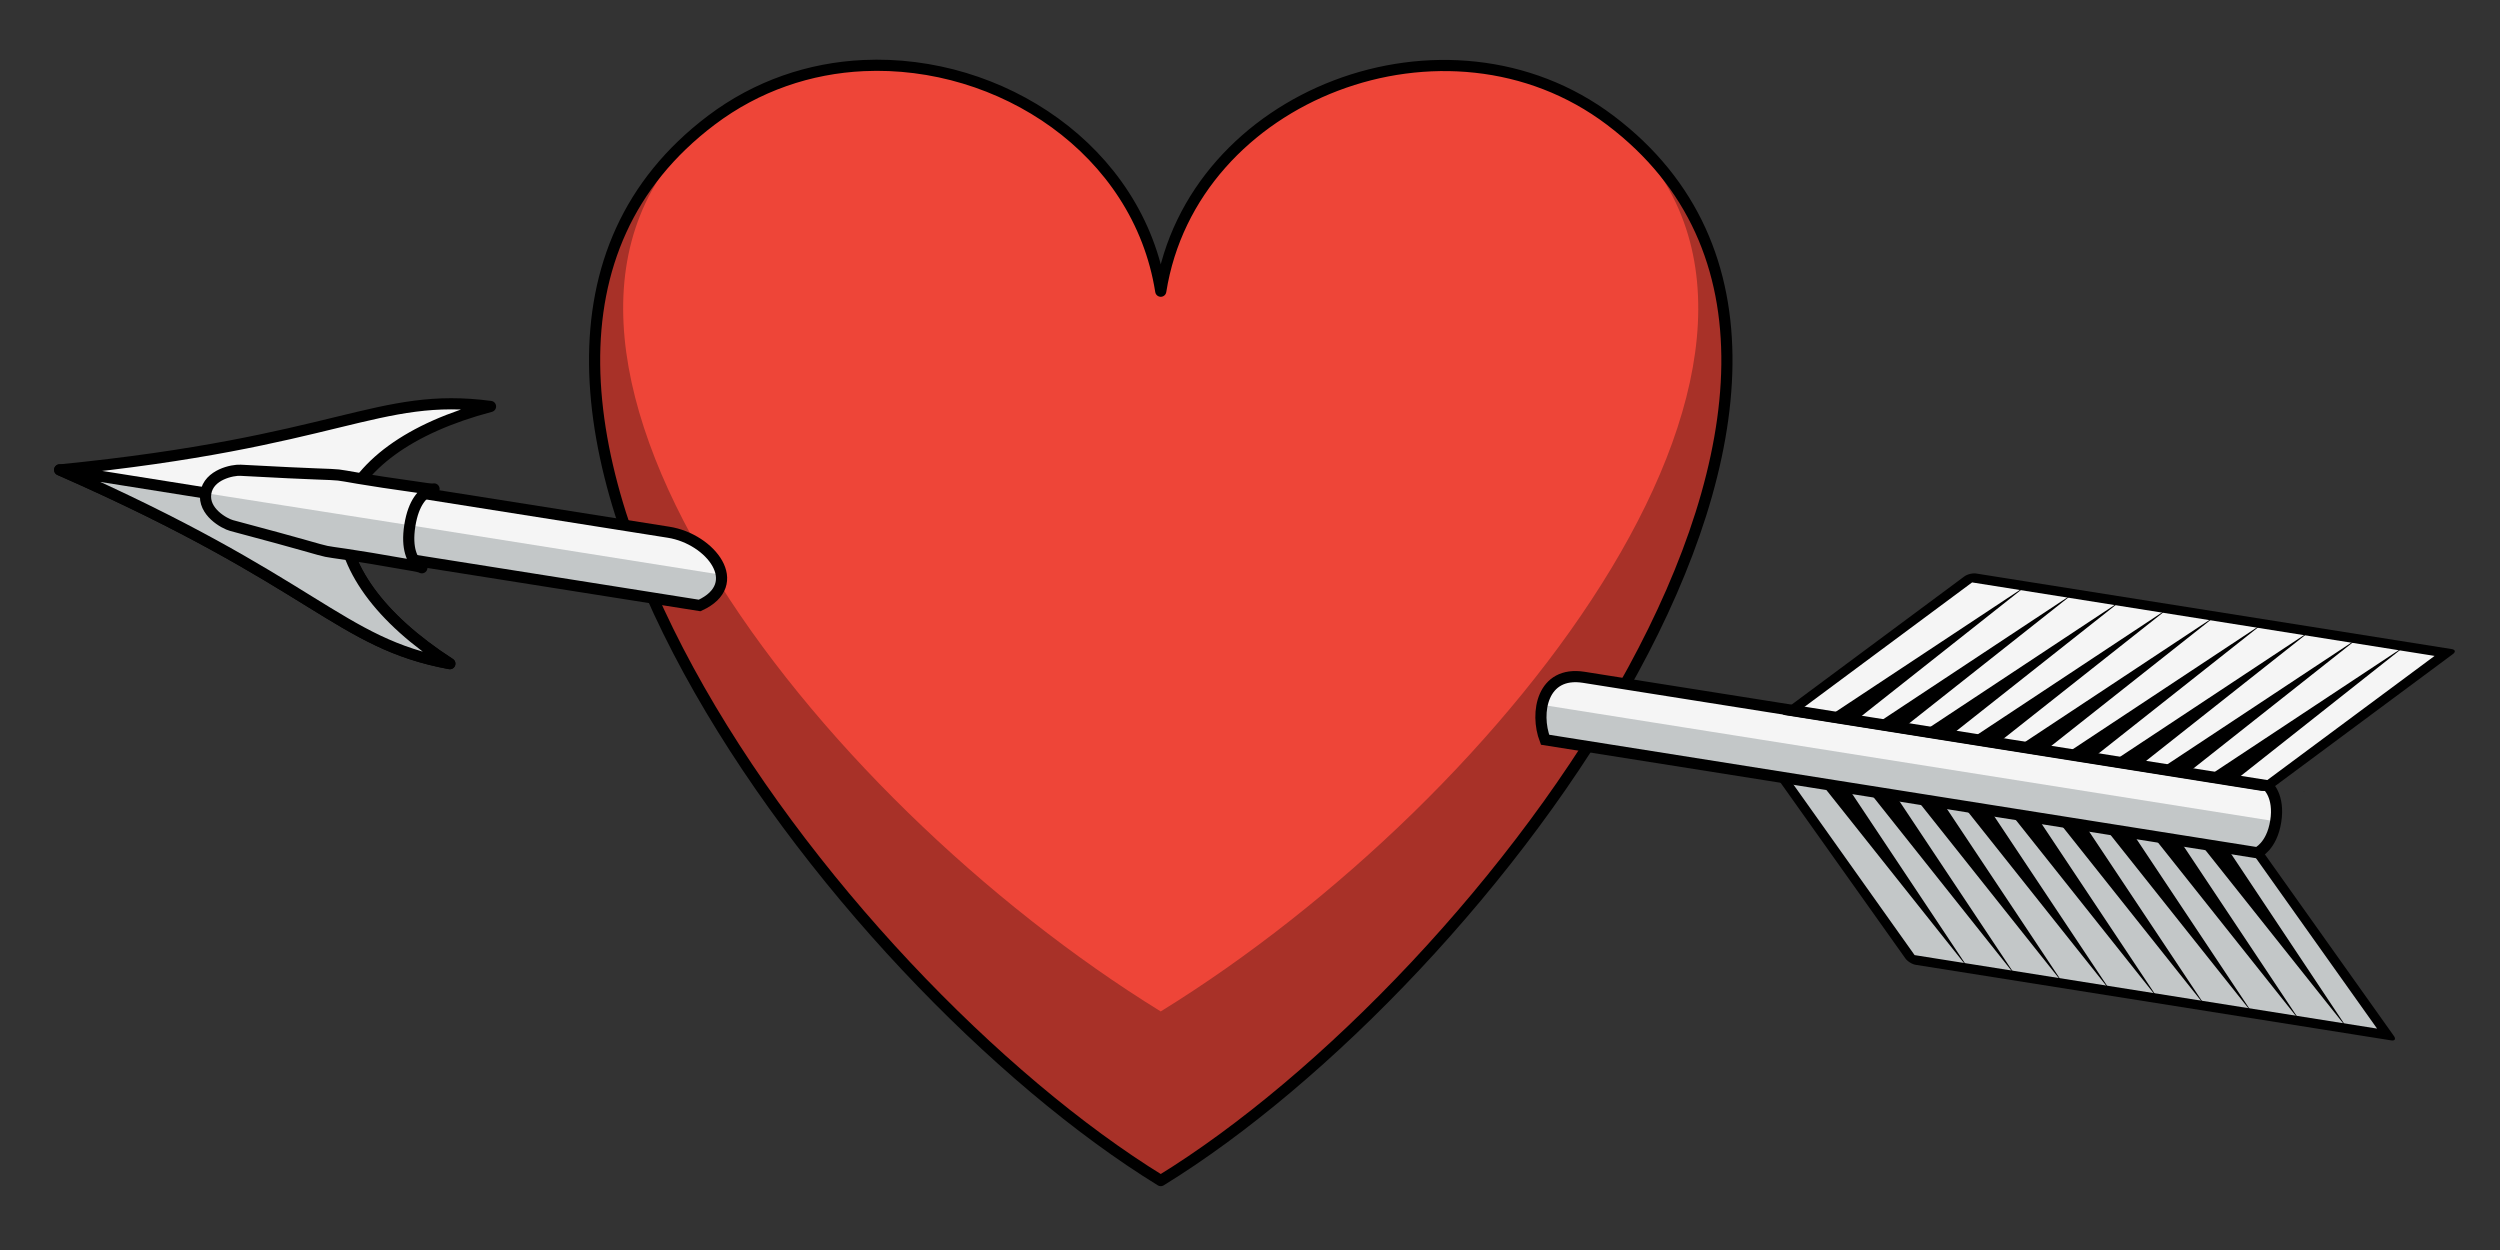 <?xml version="1.0" encoding="utf-8" standalone="no"?>
<svg width="1000" height="500" viewBox="26 151 224 112" xmlns="http://www.w3.org/2000/svg"><rect x="26" y="151" width="224" height="112" fill="#333333" stroke="none"/><title>Heart pierced by arrow (shaded)</title>
<path d="m 103.379,156.875 c -4.787,0.222 -9.542,1.794 -13.656,4.906 -29.951,22.653 11.101,77.07 40.281,95 29.18,-17.93 70.233,-72.347 40.281,-95 -14.629,-11.065 -37.492,-2.352 -40.281,15.312 C 127.999,164.397 115.612,156.308 103.379,156.875 Z" id="path3177" style="fill:#ee4538;stroke:#000;stroke-linejoin:round"/>
<path d="m 69.951,187.418 c -10.121,-1.327 -13.518,3.197 -38.607,5.689 23.087,10.13 24.919,15.483 34.954,17.352 -6.308,-4.074 -9.673,-8.722 -9.657,-13.341 C 58.054,192.72 62.692,189.341 69.951,187.418 Z" id="path3849" style="fill:#f5f5f5;stroke:#000;stroke-linejoin:round;stroke-linecap:round"/>
<path d="m 31.344,193.094 c 23.087,10.13 24.934,15.507 34.969,17.375 -6.308,-4.074 -9.673,-8.725 -9.656,-13.344 L 31.344,193.094 Z" id="path1022" style="fill:#c3c7c8;stroke:#000;stroke-linejoin:round;stroke-linecap:round"/>
<path d="m 89.25,162.156 c -27.97,22.038 8.847,72.87 37.531,92.5 1.069,0.751 2.164,1.432 3.219,2.125 1.054,-0.693 2.149,-1.374 3.219,-2.125 28.684,-19.63 65.501,-70.462 37.531,-92.5 C 192.948,181.421 161.16,222.408 130,241.625 98.84,222.408 67.052,181.421 89.25,162.156 Z" id="path1055" style="fill-opacity:0.294"/>
<path d="M 59.656,194.531 58.719,200.5 88.688,205.25 C 92.846,203.351 89.678,199.285 85.906,198.688 z m 108.25,17.156 c -3.738,-0.593 -4.385,3.193 -3.469,5.594 l 63.812,10.125 c 0,0 1.297,-0.545 1.656,-2.812 C 230.266,222.326 229.188,221.406 229.188,221.406 Z" id="path3851" style="fill:#f5f5f5"/>
<path d="m 183.133,214.11 23.222,3.682 L 186.748,214.684 Z" id="path3865"/>
<path d="m 189.494,215.119 23.222,3.682 L 193.109,215.692 Z" id="path3867"/>
<path d="m 195.855,216.127 23.222,3.682 L 199.47,216.701 Z" id="path3869"/>
<path d="m 202.216,217.136 23.222,3.682 L 205.831,217.709 Z" id="path3871"/>
<path d="m 208.578,218.144 23.222,3.682 L 212.193,218.718 Z" id="path3873"/>
<path d="m 214.939,219.153 23.222,3.682 L 218.554,219.726 Z" id="path3875"/>
<rect height="43.124" id="rect3879" style="stroke:#000;stroke-linejoin:round;fill:#f5f5f5;stroke-width:1.183;stroke-linecap:round" transform="matrix(.803,-.596,.988,.157,0,0)" width="20.116" x="-255.807" y="396.61"/>
<path d="M 189.87,215.179 207.617,203.438 192.282,215.561 Z" id="path3881"/>
<path d="M 194.115,215.852 211.862,204.111 196.527,216.234 Z" id="path3883"/>
<path d="M 198.36,216.524 216.106,204.784 200.772,216.907 Z" id="path3885"/>
<path d="M 202.604,217.197 220.351,205.457 205.017,217.58 Z" id="path3887"/>
<path d="M 206.849,217.87 224.596,206.13 209.262,218.253 Z" id="path3889"/>
<path d="M 211.094,218.543 228.841,206.803 213.506,218.926 Z" id="path3891"/>
<path d="M 215.339,219.216 233.086,207.476 217.751,219.599 Z" id="path3893"/>
<path d="M 219.584,219.889 237.331,208.149 221.996,220.272 Z" id="path3895"/>
<path d="M 223.829,220.562 241.576,208.822 226.241,220.945 Z" id="path3897"/>
<rect height="43.124" id="rect3901" style="stroke:#000;stroke-linejoin:round;fill:#c3c7c8;stroke-width:1.183;stroke-linecap:round" transform="matrix(.579,.815,.988,.157,0,0)" width="20.116" x="264.276" y="33.04"/>
<path d="M 189.176,221.197 202.421,237.851 191.588,221.579 Z" id="path3903"/>
<path d="M 193.421,221.869 206.666,238.524 195.833,222.252 Z" id="path3905"/>
<path d="M 197.666,222.542 210.911,239.197 200.078,222.925 Z" id="path3907"/>
<path d="M 201.911,223.215 215.156,239.869 204.323,223.598 Z" id="path3909"/>
<path d="M 206.155,223.888 219.401,240.542 208.568,224.271 Z" id="path3911"/>
<path d="M 210.4,224.561 223.646,241.215 212.813,224.944 Z" id="path3913"/>
<path d="M 214.645,225.234 227.89,241.888 217.057,225.617 Z" id="path3915"/>
<path d="M 218.89,225.907 232.135,242.561 221.302,226.29 Z" id="path3917"/>
<path d="M 223.135,226.58 236.38,243.234 225.547,226.963 Z" id="path3919"/>
<path d="m 164.049,211.085 23.222,3.682 L 167.664,211.658 Z" id="path3859"/>
<path d="m 170.41,212.093 23.222,3.682 L 174.025,212.667 Z" id="path3861"/>
<path d="m 59.188,197.5 -0.469,3 29.969,4.75 c 1.559,-0.712 2.084,-1.726 1.938,-2.75 L 59.188,197.5 z m 105,16.656 c -0.219,1.024 -0.112,2.178 0.25,3.125 l 63.812,10.125 c 0,0 1.297,-0.545 1.656,-2.812 L 164.188,214.156 Z" id="path1024" style="fill:#c3c7c8"/>
<path d="M 59.656,194.531 58.719,200.5 88.688,205.25 C 92.846,203.351 89.678,199.285 85.906,198.688 z m 108.25,17.156 c -3.738,-0.593 -4.385,3.193 -3.469,5.594 l 63.812,10.125 c 0,0 1.297,-0.545 1.656,-2.812 C 230.266,222.326 229.188,221.406 229.188,221.406 Z" id="path1042" style="fill:none;stroke:#000"/>
<path d="m 62.722,198.079 c 0.674,-4.253 3.493,-3.025 1.494,-3.305 -13.058,-1.829 -2.423,-0.857 -16.673,-1.639 -0.668,-0.037 -2.84,0.368 -3.106,2.048 -0.266,1.679 1.674,2.736 2.321,2.908 13.794,3.664 3.379,1.299 16.363,3.599 C 65.107,202.042 62.048,202.332 62.722,198.079 Z" id="path3853" style="fill:#f5f5f5"/>
<path d="m 44.438,195.188 c -0.266,1.679 1.666,2.735 2.312,2.906 13.794,3.664 3.391,1.294 16.375,3.594 0.248,0.044 0.423,0.092 0.531,0.125 -0.367,-0.221 -1.352,-1.101 -0.938,-3.719 0.002,-0.011 -0.002,-0.021 0,-0.031 L 44.438,195.188 Z" id="path1026" style="fill:#c3c7c8"/>
<path d="m 62.722,198.079 c 0.674,-4.253 3.493,-3.025 1.494,-3.305 -13.058,-1.829 -2.423,-0.857 -16.673,-1.639 -0.668,-0.037 -2.84,0.368 -3.106,2.048 -0.266,1.679 1.674,2.736 2.321,2.908 13.794,3.664 3.379,1.299 16.363,3.599 C 65.107,202.042 62.048,202.332 62.722,198.079 Z" id="path1044" style="fill:none;stroke:#000;stroke-linejoin:round;stroke-linecap:round"/>
</svg>